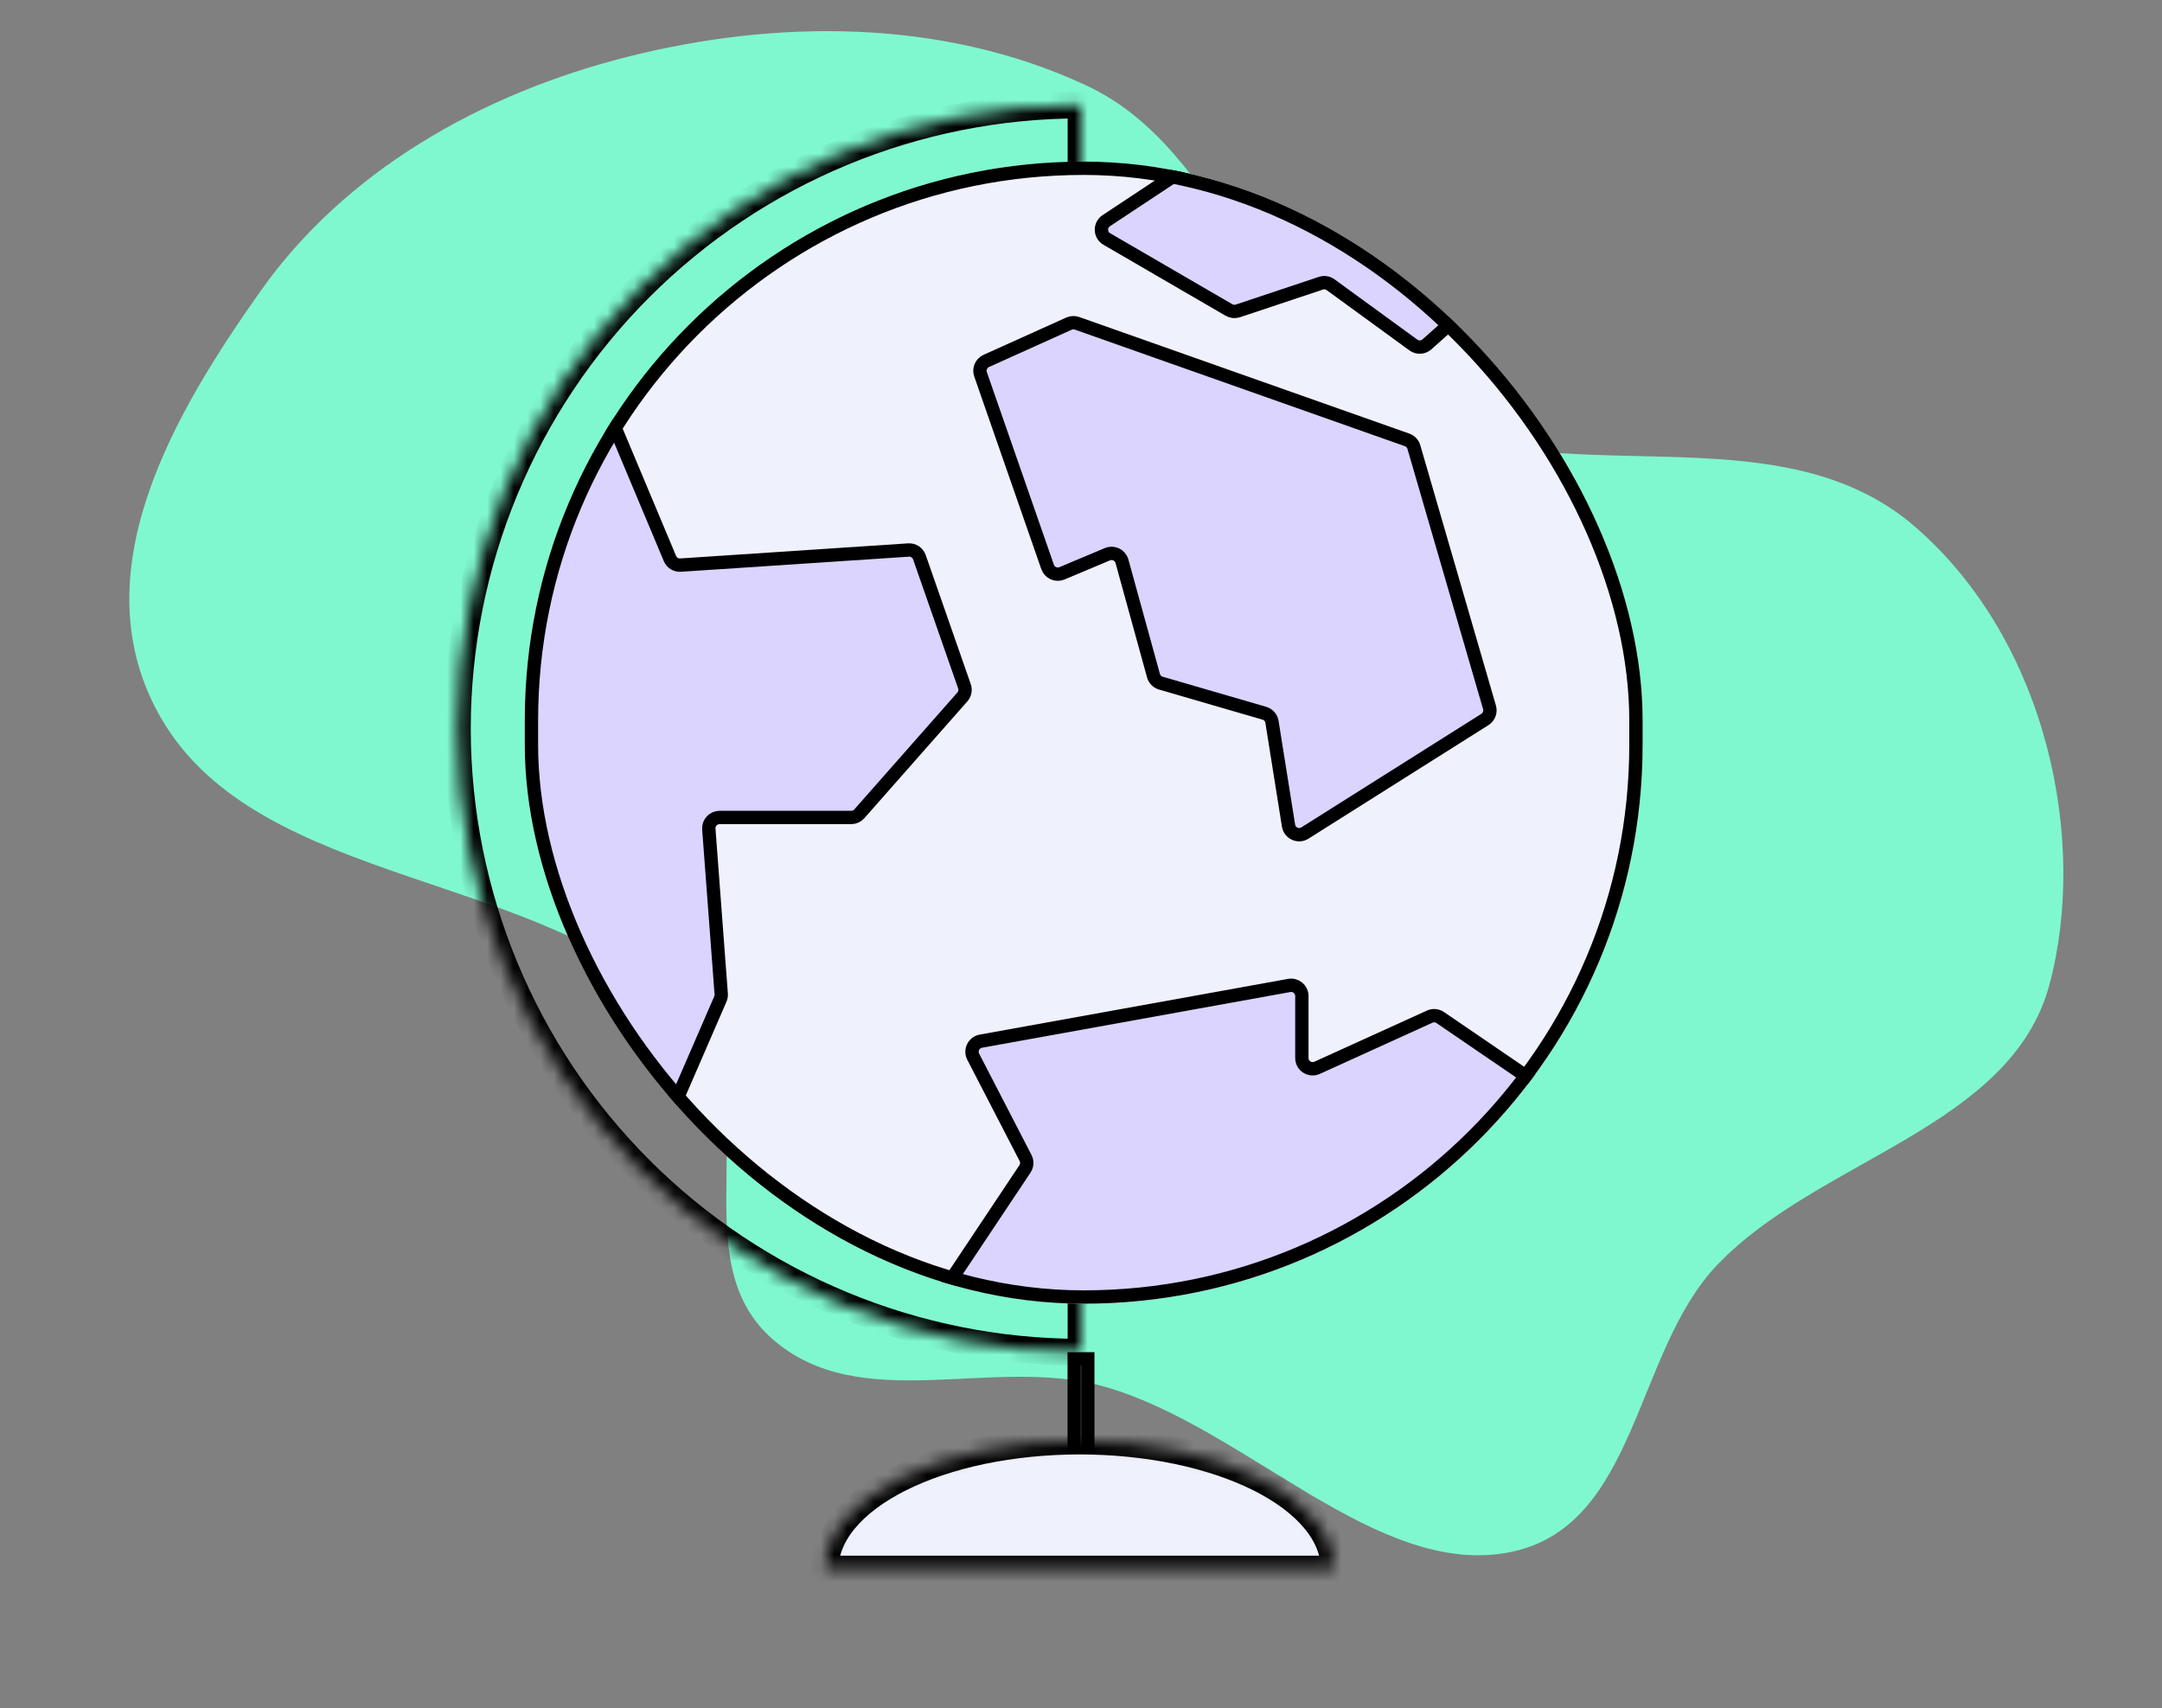 <svg width="162" height="128" viewBox="0 0 162 128" fill="none" xmlns="http://www.w3.org/2000/svg">
<rect x="0" y="0" width="162" height="128" fill="#808080" stroke="none"/>
<path fill-rule="evenodd" clip-rule="evenodd" d="M57.836 100.294C64.474 106.181 74.46 101.497 82.852 103.927C93.395 106.979 103.183 118.288 113.139 116.304C122.701 114.399 122.428 101.345 128.65 94.803C136.208 86.856 150.672 84.513 153.558 73.802C156.462 63.02 153.422 48.114 143.545 39.511C133.01 30.335 116.621 37.453 104.275 30.876C94.169 25.492 91.773 11.257 81.43 6.418C70.411 1.263 57.926 1.545 47.252 4.198C35.913 7.017 25.796 12.933 19.528 21.804C13.203 30.755 5.746 43.045 12.129 53.909C19.579 66.589 40.733 65.208 51.374 76.006C57.836 82.564 50.916 94.156 57.836 100.294Z" fill="#7FF8CF"/>
<mask id="path-2-inside-1_3964_87513" fill="white">
<path d="M81 7.87C68.608 7.87 56.723 12.793 47.961 21.555C39.198 30.318 34.275 42.202 34.275 54.594C34.275 66.987 39.198 78.871 47.961 87.634C56.723 96.396 68.608 101.319 81 101.319L81 54.594L81 7.87Z"/>
</mask>
<path d="M81 7.87C68.608 7.87 56.723 12.793 47.961 21.555C39.198 30.318 34.275 42.202 34.275 54.594C34.275 66.987 39.198 78.871 47.961 87.634C56.723 96.396 68.608 101.319 81 101.319L81 54.594L81 7.87Z" stroke="black" stroke-width="2" mask="url(#path-2-inside-1_3964_87513)"/>
<rect x="80.491" y="101.819" width="1.018" height="7.679" fill="#DAD4FF" stroke="black"/>
<mask id="path-4-inside-2_3964_87513" fill="white">
<path d="M99.973 117.567C99.973 116.308 99.48 115.061 98.521 113.898C97.563 112.735 96.158 111.678 94.386 110.788C92.615 109.897 90.513 109.191 88.199 108.709C85.885 108.228 83.404 107.98 80.9 107.98C78.395 107.98 75.915 108.228 73.6 108.709C71.286 109.191 69.184 109.897 67.413 110.788C65.641 111.678 64.237 112.735 63.278 113.898C62.319 115.061 61.826 116.308 61.826 117.567L80.9 117.567H99.973Z"/>
</mask>
<path d="M99.973 117.567C99.973 116.308 99.48 115.061 98.521 113.898C97.563 112.735 96.158 111.678 94.386 110.788C92.615 109.897 90.513 109.191 88.199 108.709C85.885 108.228 83.404 107.98 80.9 107.98C78.395 107.98 75.915 108.228 73.6 108.709C71.286 109.191 69.184 109.897 67.413 110.788C65.641 111.678 64.237 112.735 63.278 113.898C62.319 115.061 61.826 116.308 61.826 117.567L80.9 117.567H99.973Z" fill="#EFF1FD" stroke="black" stroke-width="2" mask="url(#path-4-inside-2_3964_87513)"/>
<g clip-path="url(#clip0_3964_87513)">
<ellipse cx="82.312" cy="54.594" rx="43.092" ry="43.092" fill="#EFF1FD"/>
<path d="M53.976 74.859L50.858 82.048C50.642 82.547 50.004 82.694 49.592 82.34L22.775 59.354C22.438 59.065 22.397 58.558 22.684 58.219L44.828 32.084C45.218 31.624 45.956 31.738 46.189 32.293L50.2 41.851C50.333 42.169 50.653 42.367 50.997 42.344L68.075 41.212C68.438 41.188 68.771 41.409 68.891 41.751L72.267 51.423C72.363 51.698 72.303 52.004 72.11 52.223L64.388 60.98C64.235 61.154 64.014 61.254 63.783 61.254H53.917C53.447 61.254 53.076 61.653 53.112 62.122L54.041 74.477C54.05 74.608 54.028 74.739 53.976 74.859Z" fill="#DAD4FF" stroke="black"/>
<path d="M76.8 87.587L70.63 96.841C70.322 97.304 70.562 97.932 71.1 98.071L101.153 105.823C101.475 105.906 101.816 105.783 102.01 105.512L117.556 83.825C117.819 83.457 117.729 82.944 117.355 82.688L107.917 76.245C107.684 76.086 107.384 76.06 107.127 76.177L98.692 80.011C98.157 80.254 97.55 79.864 97.55 79.276V74.634C97.55 74.131 97.095 73.75 96.6 73.84L73.497 78.015C72.963 78.111 72.674 78.697 72.924 79.18L76.846 86.768C76.981 87.029 76.963 87.342 76.8 87.587Z" fill="#DAD4FF" stroke="black"/>
<path d="M86.431 50.627L84.07 42.058C83.941 41.588 83.428 41.34 82.979 41.528L79.573 42.959C79.143 43.139 78.65 42.92 78.497 42.48L73.472 28.044C73.335 27.649 73.522 27.215 73.903 27.043L80.099 24.25C80.289 24.165 80.504 24.156 80.7 24.225L105.435 32.961C105.68 33.048 105.869 33.247 105.942 33.497L111.61 53.001C111.711 53.347 111.57 53.718 111.266 53.91L97.778 62.418C97.288 62.728 96.642 62.435 96.55 61.863L95.31 54.09C95.261 53.782 95.038 53.53 94.738 53.442L86.984 51.188C86.715 51.11 86.505 50.898 86.431 50.627Z" fill="#DAD4FF" stroke="black"/>
<path d="M82.892 16.537L88.682 12.704C88.868 12.581 88.994 12.388 89.032 12.168L90.687 2.589C90.784 2.025 91.42 1.739 91.907 2.039L115.602 16.685C116.061 16.969 116.118 17.616 115.714 17.975L106.918 25.804C106.634 26.056 106.213 26.077 105.906 25.853L99.703 21.335C99.493 21.181 99.22 21.139 98.973 21.221L92.75 23.296C92.53 23.369 92.289 23.344 92.089 23.228L82.932 17.908C82.415 17.608 82.393 16.867 82.892 16.537Z" fill="#DAD4FF" stroke="black"/>
</g>
<rect x="39.821" y="12.608" width="82.762" height="84.578" rx="41.381" stroke="black"/>
<defs>
<clipPath id="clip0_3964_87513">
<rect x="39.321" y="12.108" width="83.762" height="85.578" rx="41.881" fill="white"/>
</clipPath>
</defs>
</svg>
